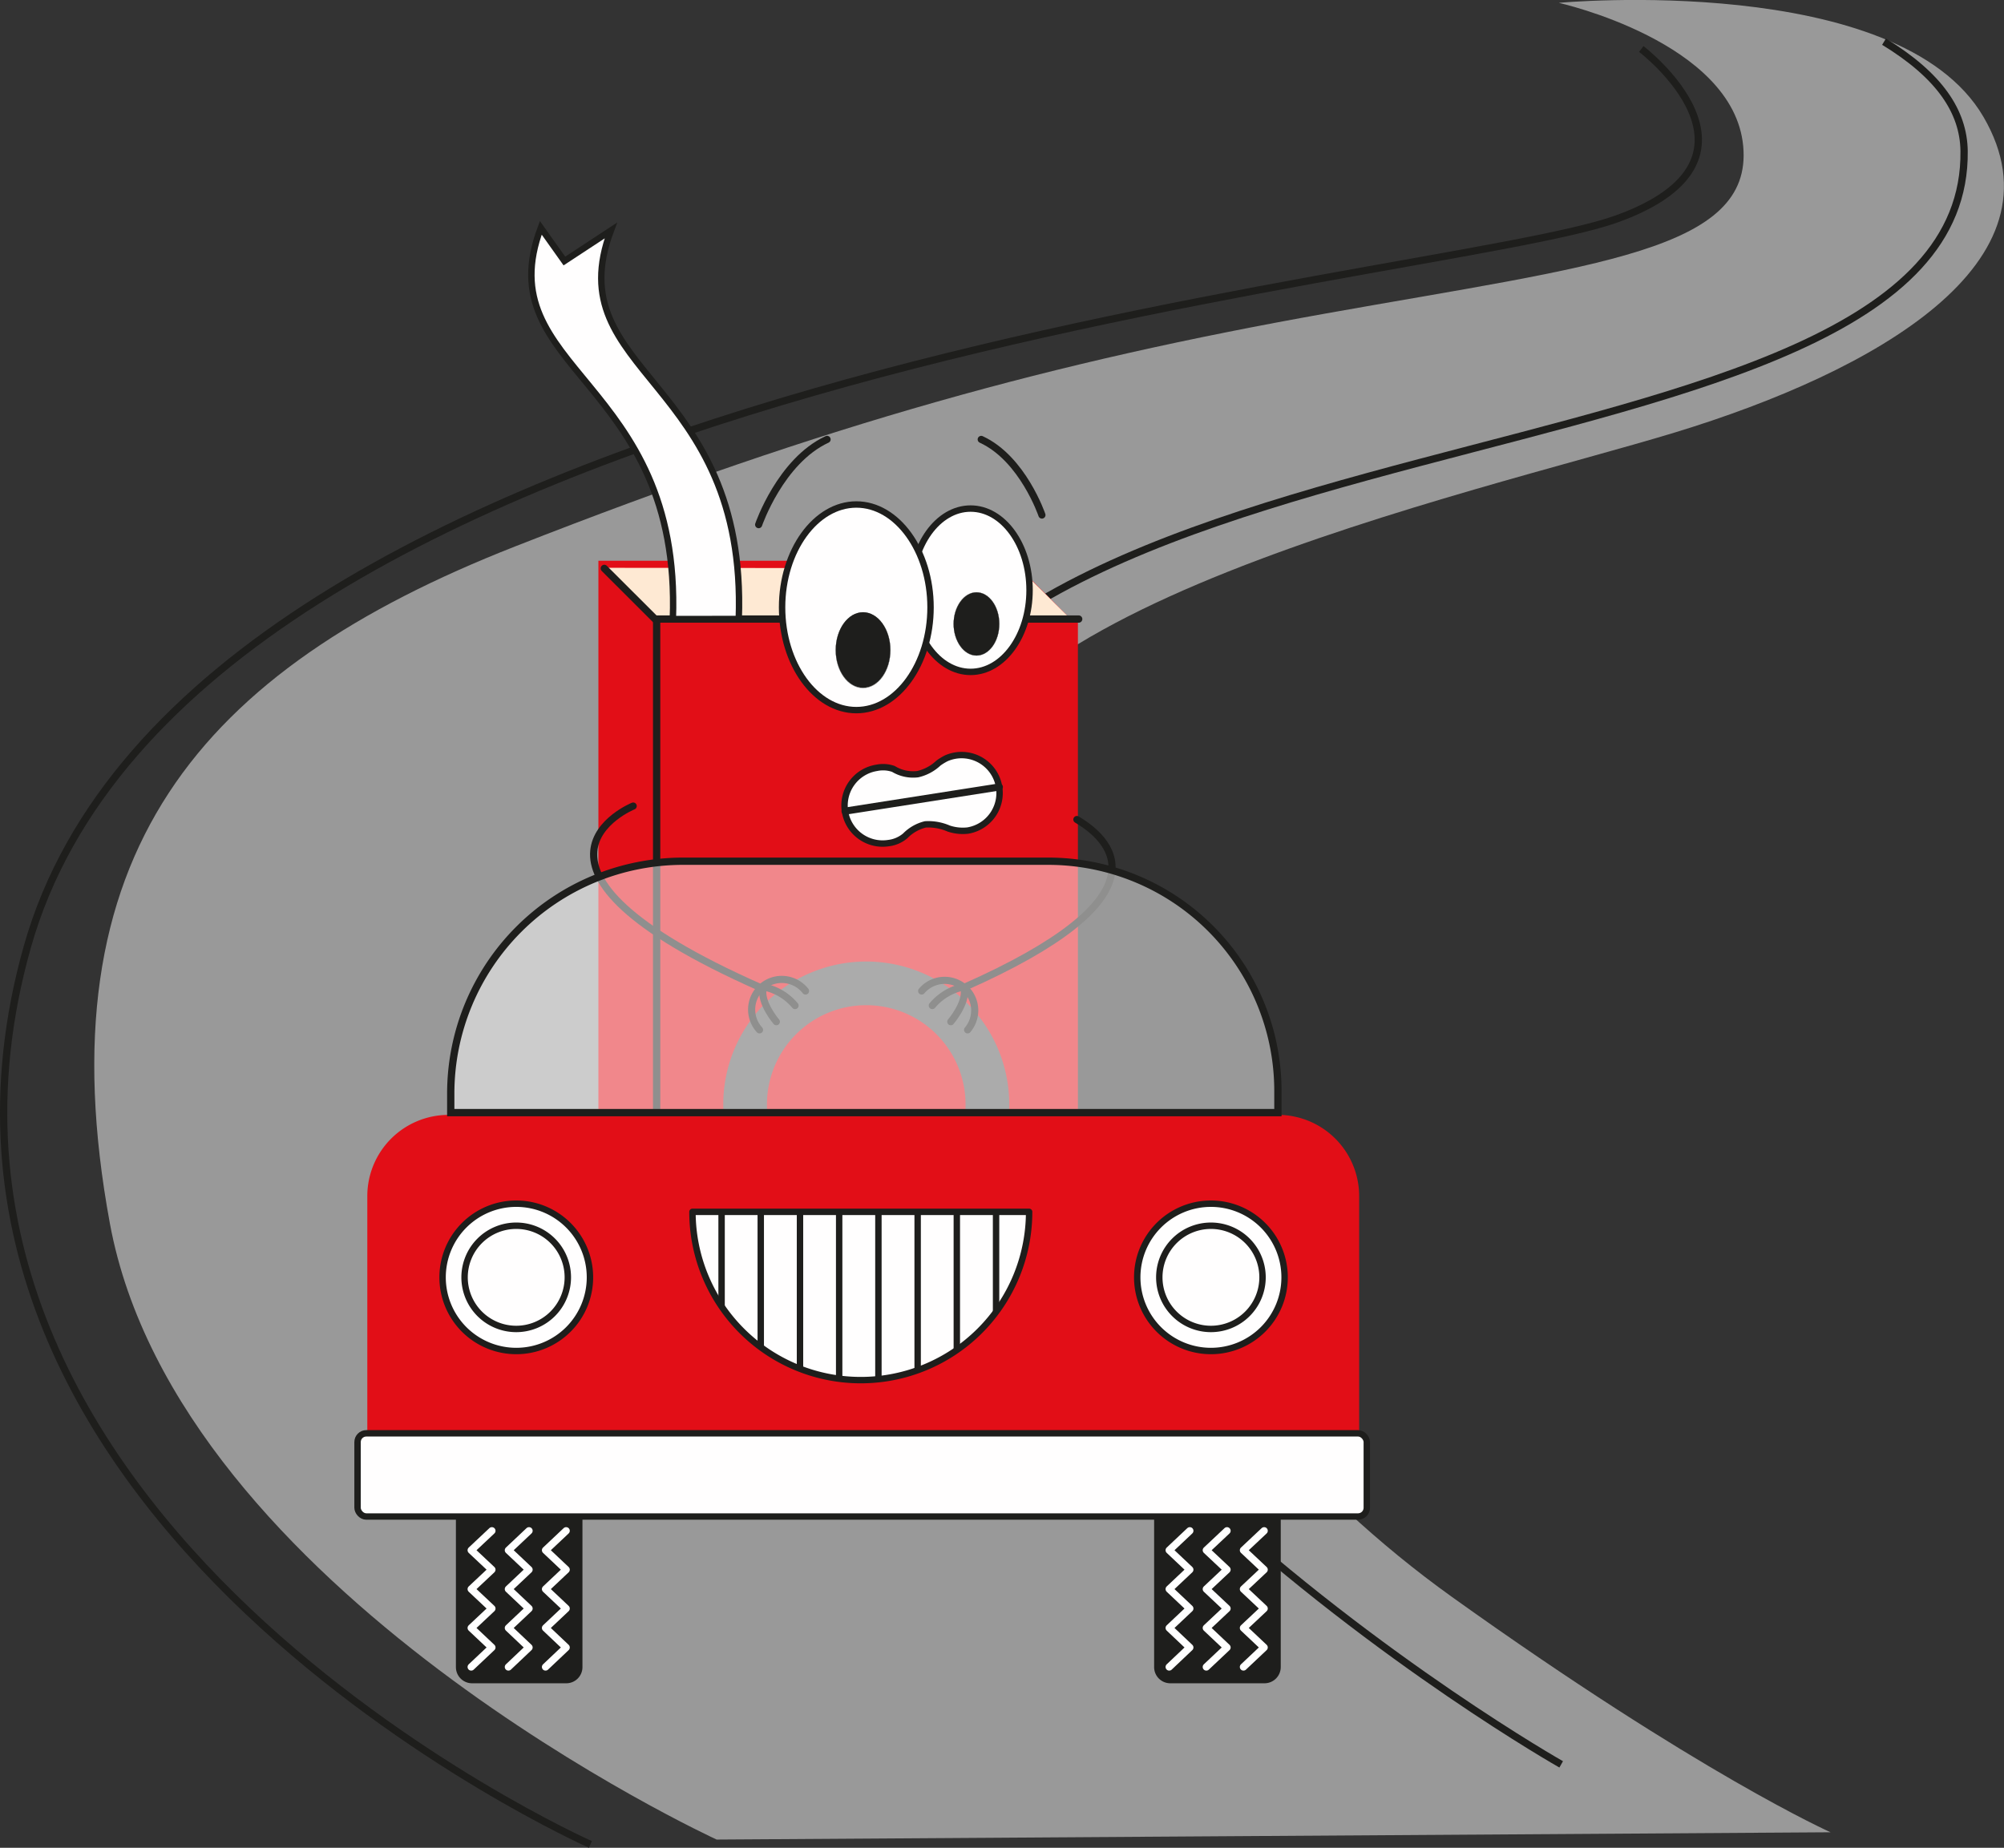 <?xml version="1.0" encoding="UTF-8"?> <svg xmlns="http://www.w3.org/2000/svg" xmlns:xlink="http://www.w3.org/1999/xlink" viewBox="0 0 275.25 253.86"><rect x="0" y="0" width="275.25" height="253.86" fill="#333333" stroke="none"/><defs><style>.cls-1,.cls-12,.cls-14,.cls-16,.cls-17,.cls-19,.cls-21,.cls-22,.cls-24,.cls-6,.cls-9{fill:none;}.cls-2{clip-path:url(#clip-path);}.cls-3{opacity:0.5;}.cls-4{clip-path:url(#clip-path-3);}.cls-5{fill:#fff;}.cls-12,.cls-14,.cls-16,.cls-19,.cls-22,.cls-24,.cls-6,.cls-9{stroke:#1e1e1c;}.cls-6{stroke-miterlimit:10;}.cls-7,.cls-8{fill:#e20e17;}.cls-10,.cls-13,.cls-15,.cls-7{fill-rule:evenodd;}.cls-12,.cls-17,.cls-21,.cls-24,.cls-9{stroke-linecap:round;}.cls-14,.cls-16,.cls-19,.cls-9{stroke-miterlimit:22.93;}.cls-24,.cls-9{stroke-width:0.98px;}.cls-10,.cls-11{fill:#fee9d3;}.cls-12,.cls-17,.cls-21,.cls-22,.cls-24{stroke-linejoin:round;}.cls-13,.cls-18{fill:#fffefe;}.cls-14,.cls-22{stroke-width:0.88px;}.cls-15,.cls-20{fill:#1e1e1c;}.cls-16{stroke-width:0.03px;}.cls-17{stroke:#575757;stroke-width:6px;}.cls-19{stroke-width:0.88px;}.cls-21{stroke:#fff;}.cls-23{clip-path:url(#clip-path-4);}.cls-25{clip-path:url(#clip-path-6);}</style><clipPath id="clip-path" transform="translate(-119.8 -25.51)"><rect class="cls-1" width="595.38" height="334.01"></rect></clipPath><clipPath id="clip-path-3" transform="translate(-119.8 -25.51)"><rect class="cls-1" x="132.75" y="25.51" width="262.29" height="252.74"></rect></clipPath><clipPath id="clip-path-4" transform="translate(-119.8 -25.51)"><path class="cls-1" d="M218.21,192h-3.3a23.12,23.12,0,0,0,46.24,0Z"></path></clipPath><clipPath id="clip-path-6" transform="translate(-119.8 -25.51)"><rect class="cls-1" x="181.71" y="143.83" width="113.61" height="34.53"></rect></clipPath></defs><g id="Vrstva_2" data-name="Vrstva 2"><g id="Vrstva_1-2" data-name="Vrstva 1"><g class="cls-2"><g class="cls-2"><g class="cls-3"><g class="cls-4"><path class="cls-5" d="M218.23,278.24s-74-34-83.34-84.66,12.34-76,55.67-93,74-25.33,111.34-32,58.67-8.66,57.33-23S333.9,25.9,333.9,25.9s46.67-4.33,58.33,15.67-15,35-42.33,43.34-103.67,25-99,53.33,27.74,77.62,68.33,106.67c34,24.33,52,32.33,52,32.33Z" transform="translate(-119.8 -25.51)"></path></g></g><path class="cls-6" d="M334.23,267.91s-98.33-55.67-96.33-123S390.23,96.24,389.57,46.24c-.08-5.38-3.34-10.33-11-15" transform="translate(-119.8 -25.51)"></path><path class="cls-6" d="M200.89,278.91s-99.66-44.33-77.33-123.34,193-90.83,218.34-100c23-8.33,3.33-23.33,3.33-23.33" transform="translate(-119.8 -25.51)"></path><polygon class="cls-7" points="90.19 162.57 82.19 154.57 82.19 77.04 139.05 77.04 147.05 85.04 90.19 162.57"></polygon><rect class="cls-8" x="90.19" y="85.04" width="57.86" height="77.53"></rect><path class="cls-9" d="M262.91,96.27s-2.63-7.76-8.34-10.39" transform="translate(-119.8 -25.51)"></path><path class="cls-9" d="M224,97.59s3-8.75,9.4-11.71" transform="translate(-119.8 -25.51)"></path><polygon class="cls-10" points="147.1 85.09 90.36 84.95 83.35 78.01 140.03 78.08 147.1 85.09"></polygon><line class="cls-11" x1="83" y1="78.09" x2="90.08" y2="85.16"></line><line class="cls-12" x1="83" y1="78.09" x2="90.08" y2="85.16"></line><polyline class="cls-12" points="90.19 160.79 90.19 85.05 148.16 85.05"></polyline><path class="cls-13" d="M253.11,117.82c4.46,0,8.1-5,8.1-11.22s-3.64-11.22-8.1-11.22-8.1,5-8.1,11.22,3.64,11.22,8.1,11.22" transform="translate(-119.8 -25.51)"></path><ellipse class="cls-14" cx="133.31" cy="81.09" rx="8.1" ry="11.22"></ellipse><path class="cls-13" d="M237.42,123.07c5.61,0,10.19-6.34,10.19-14.12S243,94.82,237.42,94.82s-10.2,6.35-10.2,14.13,4.58,14.12,10.2,14.12" transform="translate(-119.8 -25.51)"></path><path class="cls-14" d="M237.42,123.07c5.61,0,10.19-6.34,10.19-14.12S243,94.82,237.42,94.82s-10.2,6.35-10.2,14.13S231.8,123.07,237.42,123.07Z" transform="translate(-119.8 -25.51)"></path><path class="cls-15" d="M238.34,120c2.06,0,3.75-2.33,3.75-5.19s-1.69-5.19-3.75-5.19-3.75,2.33-3.75,5.19,1.69,5.19,3.75,5.19" transform="translate(-119.8 -25.51)"></path><ellipse class="cls-16" cx="118.54" cy="89.33" rx="3.75" ry="5.19"></ellipse><path class="cls-15" d="M253.92,115.57c1.72,0,3.13-1.95,3.13-4.34s-1.41-4.34-3.13-4.34-3.14,2-3.14,4.34,1.41,4.34,3.14,4.34" transform="translate(-119.8 -25.51)"></path><ellipse class="cls-16" cx="134.12" cy="85.72" rx="3.13" ry="4.34"></ellipse><path class="cls-13" d="M212.22,110.56c1.18-33.1-25.53-34.1-18.14-53.75l3.24,4.56,6.38-4.19c-7.38,19.65,18.75,20.27,17.57,53.37Z" transform="translate(-119.8 -25.51)"></path><path class="cls-14" d="M212.22,110.56c1.18-33.1-25.53-34.1-18.14-53.75l3.24,4.56,6.38-4.19c-7.38,19.65,18.75,20.27,17.57,53.37Z" transform="translate(-119.8 -25.51)"></path><path class="cls-13" d="M250.1,139.34a7,7,0,0,0-3.2-.57,5.76,5.76,0,0,0-2.76,1.57,4.33,4.33,0,0,1-2.3,1A5.22,5.22,0,0,1,240.22,131a4.3,4.3,0,0,1,2.29.15,5.21,5.21,0,0,0,3.34.72,6.12,6.12,0,0,0,2.84-1.52,7.88,7.88,0,0,1,1.08-.66,5.22,5.22,0,1,1,2.94,9.93,6.11,6.11,0,0,1-2.61-.26" transform="translate(-119.8 -25.51)"></path><path class="cls-14" d="M250.1,139.34a7,7,0,0,0-3.2-.57,5.76,5.76,0,0,0-2.76,1.57,4.33,4.33,0,0,1-2.3,1A5.22,5.22,0,0,1,240.22,131a4.3,4.3,0,0,1,2.29.15,5.21,5.21,0,0,0,3.34.72,6.12,6.12,0,0,0,2.84-1.52,7.88,7.88,0,0,1,1.08-.66,5.22,5.22,0,1,1,2.94,9.93A6.11,6.11,0,0,1,250.1,139.34Z" transform="translate(-119.8 -25.51)"></path><line class="cls-9" x1="116.07" y1="111.44" x2="137.26" y2="108.12"></line><path class="cls-17" d="M255.42,177.24a16.64,16.64,0,1,1-16.64-16.63A16.64,16.64,0,0,1,255.42,177.24Z" transform="translate(-119.8 -25.51)"></path><line class="cls-14" x1="103.74" y1="152.68" x2="103.6" y2="192.7"></line><polygon class="cls-15" points="107.24 180.72 100.14 193.83 124.2 193.83 107.24 180.72"></polygon><polygon class="cls-16" points="107.24 180.72 100.14 193.83 124.2 193.83 107.24 180.72"></polygon><path class="cls-8" d="M306.48,223.22H170.25V189.84a11.16,11.16,0,0,1,11.16-11.16H295.32a11.16,11.16,0,0,1,11.16,11.16Z" transform="translate(-119.8 -25.51)"></path><path class="cls-18" d="M200.83,201a10.12,10.12,0,1,1-10.12-10.12A10.12,10.12,0,0,1,200.83,201" transform="translate(-119.8 -25.51)"></path><path class="cls-14" d="M200.83,201a10.12,10.12,0,1,1-10.12-10.12A10.12,10.12,0,0,1,200.83,201Z" transform="translate(-119.8 -25.51)"></path><path class="cls-18" d="M296.24,201a10.12,10.12,0,1,1-10.12-10.12A10.12,10.12,0,0,1,296.24,201" transform="translate(-119.8 -25.51)"></path><path class="cls-14" d="M296.24,201a10.12,10.12,0,1,1-10.12-10.12A10.12,10.12,0,0,1,296.24,201Z" transform="translate(-119.8 -25.51)"></path><path class="cls-18" d="M293.21,201a7.09,7.09,0,1,1-7.09-7.09,7.09,7.09,0,0,1,7.09,7.09" transform="translate(-119.8 -25.51)"></path><path class="cls-14" d="M293.21,201a7.09,7.09,0,1,1-7.09-7.09A7.09,7.09,0,0,1,293.21,201Z" transform="translate(-119.8 -25.51)"></path><path class="cls-18" d="M197.79,201a7.09,7.09,0,1,1-7.08-7.09,7.08,7.08,0,0,1,7.08,7.09" transform="translate(-119.8 -25.51)"></path><path class="cls-14" d="M197.79,201a7.09,7.09,0,1,1-7.08-7.09A7.08,7.08,0,0,1,197.79,201Z" transform="translate(-119.8 -25.51)"></path><path class="cls-18" d="M306.33,233.86H170.11a1.19,1.19,0,0,1-1.2-1.19v-9a1.2,1.2,0,0,1,1.2-1.2H306.33a1.2,1.2,0,0,1,1.2,1.2v9a1.19,1.19,0,0,1-1.2,1.19" transform="translate(-119.8 -25.51)"></path><rect class="cls-19" x="49.11" y="196.92" width="138.62" height="11.43" rx="1.2"></rect><path class="cls-20" d="M197.63,256.77h-13a2.22,2.22,0,0,1-2.21-2.22V233.9h17.38v20.65a2.22,2.22,0,0,1-2.21,2.22" transform="translate(-119.8 -25.51)"></path><polyline class="cls-21" points="77.76 210.31 74.93 212.98 77.76 215.65 74.93 218.32 77.76 220.99 74.93 223.66 77.76 226.34 74.93 229.02"></polyline><polyline class="cls-21" points="72.66 210.31 69.83 212.98 72.66 215.65 69.83 218.32 72.66 220.99 69.83 223.66 72.66 226.34 69.83 229.02"></polyline><polyline class="cls-21" points="67.56 210.31 64.72 212.98 67.56 215.65 64.72 218.32 67.56 220.99 64.72 223.66 67.56 226.34 64.72 229.02"></polyline><path class="cls-20" d="M293.49,256.77H280.54a2.22,2.22,0,0,1-2.22-2.22V233.9h17.39v20.65a2.23,2.23,0,0,1-2.22,2.22" transform="translate(-119.8 -25.51)"></path><polyline class="cls-21" points="173.63 210.31 170.79 212.98 173.63 215.65 170.79 218.32 173.63 220.99 170.79 223.66 173.63 226.34 170.79 229.02"></polyline><polyline class="cls-21" points="168.53 210.31 165.69 212.98 168.53 215.65 165.69 218.32 168.53 220.99 165.69 223.66 168.53 226.34 165.69 229.02"></polyline><polyline class="cls-21" points="163.42 210.31 160.59 212.98 163.42 215.65 160.59 218.32 163.42 220.99 160.59 223.66 163.42 226.34 160.59 229.02"></polyline><path class="cls-18" d="M214.91,192a23.12,23.12,0,0,0,46.24,0H214.91Z" transform="translate(-119.8 -25.51)"></path><path class="cls-22" d="M214.91,192a23.12,23.12,0,0,0,46.24,0H214.91Z" transform="translate(-119.8 -25.51)"></path></g><g class="cls-23"><line class="cls-22" x1="136.81" y1="189.62" x2="136.81" y2="166.41"></line><line class="cls-22" x1="131.42" y1="189.62" x2="131.42" y2="166.41"></line><line class="cls-22" x1="126.04" y1="189.62" x2="126.04" y2="166.41"></line><line class="cls-22" x1="120.65" y1="189.62" x2="120.65" y2="166.41"></line><line class="cls-22" x1="115.26" y1="189.62" x2="115.26" y2="166.41"></line><line class="cls-22" x1="109.88" y1="189.62" x2="109.88" y2="166.41"></line><line class="cls-22" x1="104.49" y1="189.62" x2="104.49" y2="166.41"></line><line class="cls-22" x1="99.11" y1="189.62" x2="99.11" y2="166.41"></line></g><g class="cls-2"><path class="cls-24" d="M246.39,161.66A4.13,4.13,0,1,1,252.7,167" transform="translate(-119.8 -25.51)"></path><path class="cls-24" d="M247.85,163.66a7.53,7.53,0,0,1,4.09-2.51" transform="translate(-119.8 -25.51)"></path><path class="cls-24" d="M250.39,165.88s2.2-2.55,1.83-4.5" transform="translate(-119.8 -25.51)"></path><path class="cls-24" d="M252.21,161.17c27.38-12.12,21-19.78,15.5-23.07" transform="translate(-119.8 -25.51)"></path><path class="cls-24" d="M230.44,161.66a4.14,4.14,0,1,0-6.32,5.34" transform="translate(-119.8 -25.51)"></path><path class="cls-24" d="M229,163.66a7.53,7.53,0,0,0-4.09-2.51" transform="translate(-119.8 -25.51)"></path><path class="cls-24" d="M226.43,165.88s-2.19-2.55-1.83-4.5" transform="translate(-119.8 -25.51)"></path><path class="cls-24" d="M224.21,161.17c-37.7-16.69-17.44-24.92-17.44-24.92" transform="translate(-119.8 -25.51)"></path><g class="cls-3"><g class="cls-25"><path class="cls-5" d="M295.32,178.37H181.71v-2.62a31.92,31.92,0,0,1,31.92-31.92h50.13a31.56,31.56,0,0,1,31.56,31.56Z" transform="translate(-119.8 -25.51)"></path></g></g><path class="cls-6" d="M295.32,178.37H181.71v-2.62a31.92,31.92,0,0,1,31.92-31.92h50.13a31.56,31.56,0,0,1,31.56,31.56Z" transform="translate(-119.8 -25.51)"></path></g></g></g></g></svg> 